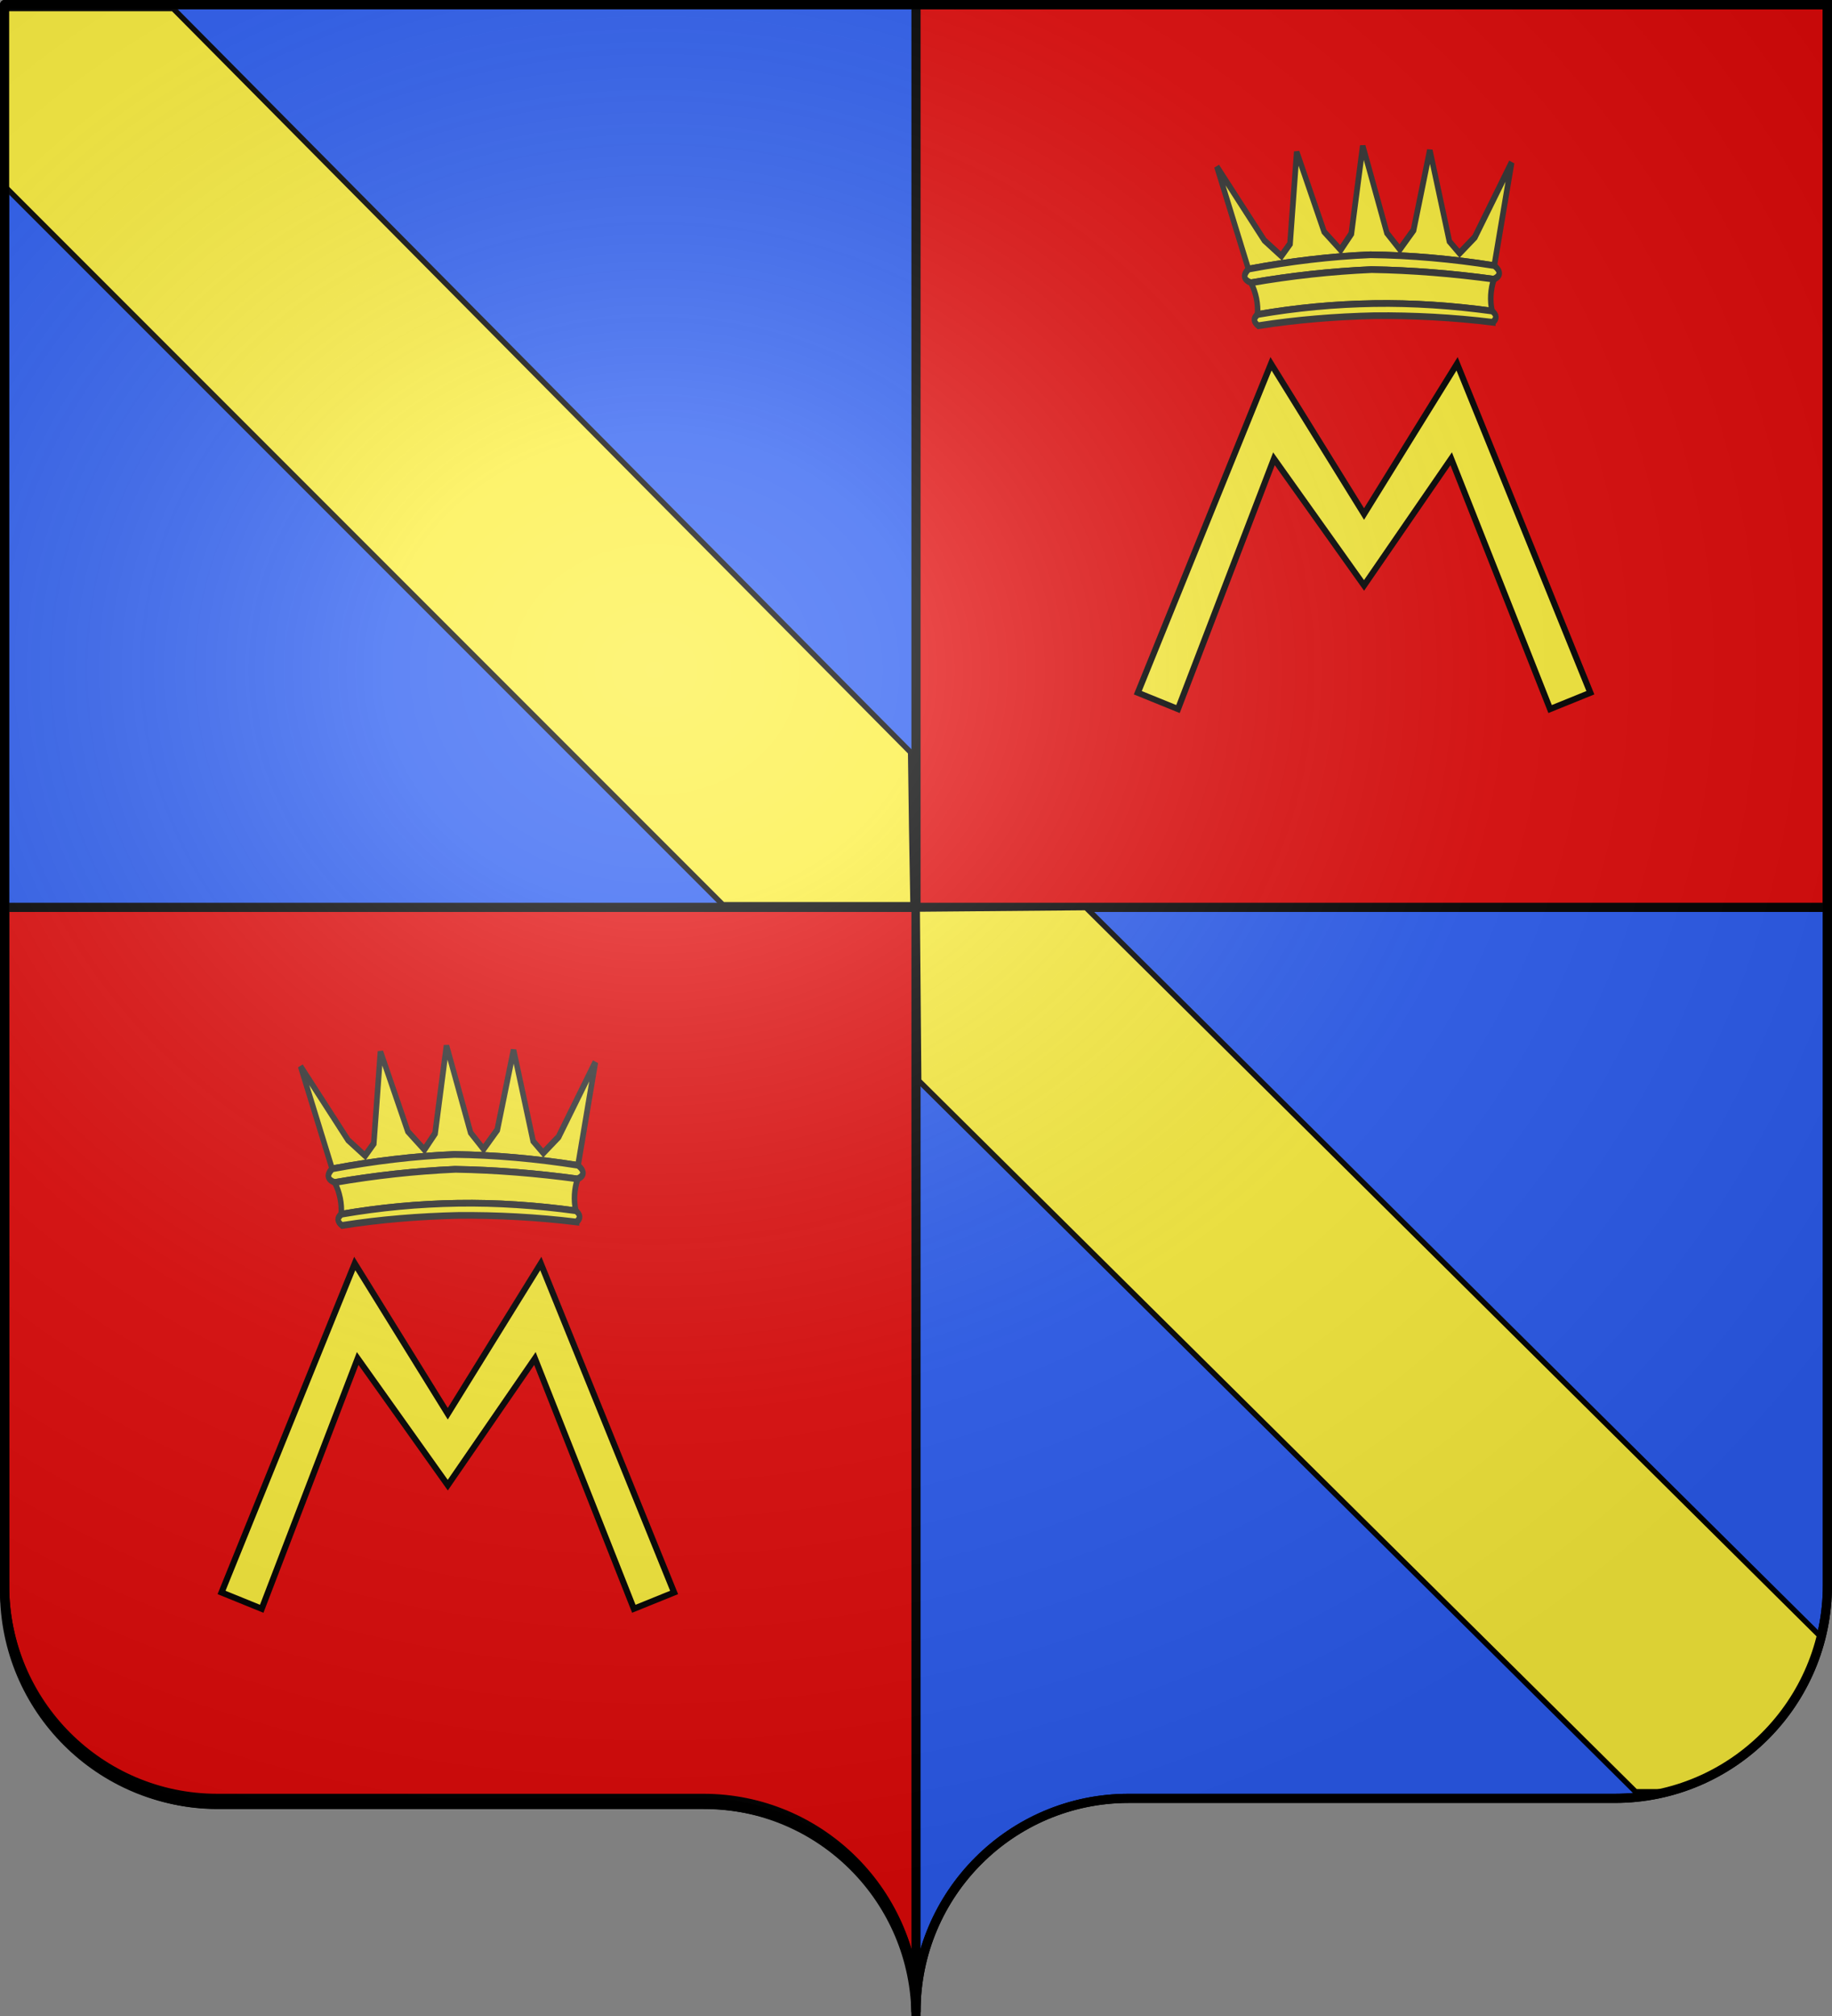 <svg xmlns="http://www.w3.org/2000/svg" xmlns:xlink="http://www.w3.org/1999/xlink" width="600" height="660" version="1.0"><rect width="100%" height="100%" fill="#808080" stroke="none"/><desc>Flag of Canton of Valais (Wallis)</desc><defs><radialGradient xlink:href="#a" id="b" cx="285.186" cy="200.448" r="300" fx="285.186" fy="200.448" gradientTransform="matrix(1.551 0 0 1.35 -227.894 -51.264)" gradientUnits="userSpaceOnUse"/><linearGradient id="a"><stop offset="0" style="stop-color:white;stop-opacity:.314"/><stop offset=".19" style="stop-color:white;stop-opacity:.251"/><stop offset=".6" style="stop-color:#6b6b6b;stop-opacity:.125"/><stop offset="1" style="stop-color:black;stop-opacity:.125"/></linearGradient></defs><g style="display:inline"><path d="M300 658.5c0-38.504 31.203-69.754 69.65-69.754h159.2c38.447 0 69.65-31.25 69.65-69.753V1.5H1.5v517.493c0 38.504 31.203 69.753 69.65 69.753h159.2c38.447 0 69.65 31.25 69.65 69.754" style="fill:#2b5df2;fill-opacity:1;fill-rule:nonzero;stroke:none;display:inline"/><path d="M598.5 1.43v295.625H300V1.43zM300 297.055V660.43c0-38.504-31.21-69.75-69.656-69.75H71.156C32.71 590.68 1.5 559.434 1.5 520.93V297.055z" style="display:inline;overflow:visible;visibility:visible;fill:#e20909;fill-opacity:1;fill-rule:nonzero;stroke:#000;stroke-width:3;stroke-linecap:butt;stroke-linejoin:miter;stroke-miterlimit:4;stroke-dasharray:none;stroke-dashoffset:0;stroke-opacity:1;marker:none"/><path d="M300 658.5c0-38.504 31.203-69.754 69.65-69.754h159.2c38.447 0 69.65-31.25 69.65-69.753V1.5H1.5v517.493c0 38.504 31.203 69.753 69.65 69.753h159.2c38.447 0 69.65 31.25 69.65 69.754" style="fill:none;stroke:#000;stroke-width:3;stroke-linecap:round;stroke-linejoin:round;stroke-miterlimit:4;stroke-opacity:1;stroke-dasharray:none;stroke-dashoffset:0;display:inline"/></g><g style="display:inline"><path d="M416.27 129.713 372.645 237.4l13.156 5.344 31.434-81.942 29.504 41.468 28.539-41.468 32.398 81.942 13.188-5.344-43.657-107.687L446.74 178.9z" style="display:inline;fill:#fcef3c;fill-opacity:1;stroke:#000;stroke-width:2;stroke-linecap:butt;stroke-linejoin:miter;stroke-miterlimit:4;stroke-dasharray:none;stroke-opacity:1" transform="translate(0 -10.614)"/><g style="display:inline;fill:#fcef3c;fill-opacity:1;stroke:#000;stroke-width:9.816;stroke-miterlimit:4;stroke-dasharray:none"><g style="fill:#fcef3c;fill-opacity:1;stroke:#343434;stroke-width:2.232;stroke-miterlimit:4;stroke-dasharray:none;stroke-opacity:1"><path d="m463 187 5.5 35.1c17.1-.3 33.7.3 49.6 1.9 15.801 2.3 32 5.7 48.5 10.2l14-32.7-19.8 22.4-7.2 4.4-3.199-4.4-1.501-30.8-11.999 25.2-6.801 5.5-4-6-3.6-29.7-10.599 28-5.4 4.7-5.3-6.8-5.401-27.5-9 29.6-4.3 3.5-5.7-6z" style="fill:#fcef3c;fill-opacity:1;stroke:#343434;stroke-width:2.232;stroke-miterlimit:4;stroke-dasharray:none;stroke-opacity:1" transform="matrix(.8 -.132 .169 .976 -3.464 -66.833)"/><path d="M565.5 238.6c3-.7 3.4-2.2 1.1-4.4-16.5-4.5-32.699-7.9-48.5-10.2-15.899-1.6-32.5-2.2-49.6-1.9-2.7 1.7-2.7 3.2.1 4.6 16.4-.1 32.7.6 48.9 2.2 16.1 2.4 32.1 5.7 48 9.7z" style="fill:#fcef3c;fill-opacity:1;stroke:#343434;stroke-width:2.232;stroke-miterlimit:4;stroke-dasharray:none;stroke-opacity:1" transform="matrix(.8 -.132 .169 .976 -3.464 -66.833)"/><path d="M562.6 248.9c-.199-3.5.801-7 2.9-10.3-15.9-4-31.9-7.3-48-9.7-16.2-1.6-32.5-2.3-48.9-2.2 1.3 3.6 1.4 7.2.4 10.7q23.7-.15 47.1 2.7c15.6 1.9 31.1 4.9 46.5 8.8z" style="fill:#fcef3c;fill-opacity:1;stroke:#343434;stroke-width:2.232;stroke-miterlimit:4;stroke-dasharray:none;stroke-opacity:1" transform="matrix(.8 -.132 .169 .976 -3.464 -66.833)"/><path d="M562.1 252.6c2-1 2.101-2.2.5-3.7-15.399-3.9-30.899-6.9-46.5-8.8q-23.4-2.85-47.1-2.7c-2.1 1.1-2.1 2.2-.5 3.7 15.8.1 31.6 1.2 47.1 3 15.6 2 31.1 4.8 46.5 8.5z" style="fill:#fcef3c;fill-opacity:1;stroke:#343434;stroke-width:2.232;stroke-miterlimit:4;stroke-dasharray:none;stroke-opacity:1" transform="matrix(.8 -.132 .169 .976 -3.464 -66.833)"/></g></g><g style="display:inline"><path d="M0 0h600v660H0z" style="display:inline;fill:none;stroke:none" transform="matrix(.202 0 0 .202 386.009 70.439)"/></g><g style="display:inline"><path d="M416.27 129.713 372.645 237.4l13.156 5.344 31.434-81.942 29.504 41.468 28.539-41.468 32.398 81.942 13.188-5.344-43.657-107.687L446.74 178.9z" style="display:inline;fill:#fcef3c;fill-opacity:1;stroke:#000;stroke-width:2;stroke-linecap:butt;stroke-linejoin:miter;stroke-miterlimit:4;stroke-dasharray:none;stroke-opacity:1" transform="translate(-300.088 283.94)"/><g style="display:inline;fill:#fcef3c;fill-opacity:1;stroke:#000;stroke-width:9.816;stroke-miterlimit:4;stroke-dasharray:none"><g style="fill:#fcef3c;fill-opacity:1;stroke:#343434;stroke-width:2.232;stroke-miterlimit:4;stroke-dasharray:none;stroke-opacity:1"><path d="m463 187 5.5 35.1c17.1-.3 33.7.3 49.6 1.9 15.801 2.3 32 5.7 48.5 10.2l14-32.7-19.8 22.4-7.2 4.4-3.199-4.4-1.501-30.8-11.999 25.2-6.801 5.5-4-6-3.6-29.7-10.599 28-5.4 4.7-5.3-6.8-5.401-27.5-9 29.6-4.3 3.5-5.7-6z" style="fill:#fcef3c;fill-opacity:1;stroke:#343434;stroke-width:2.232;stroke-miterlimit:4;stroke-dasharray:none;stroke-opacity:1" transform="matrix(.8 -.132 .169 .976 -303.552 227.72)"/><path d="M565.5 238.6c3-.7 3.4-2.2 1.1-4.4-16.5-4.5-32.699-7.9-48.5-10.2-15.899-1.6-32.5-2.2-49.6-1.9-2.7 1.7-2.7 3.2.1 4.6 16.4-.1 32.7.6 48.9 2.2 16.1 2.4 32.1 5.7 48 9.7z" style="fill:#fcef3c;fill-opacity:1;stroke:#343434;stroke-width:2.232;stroke-miterlimit:4;stroke-dasharray:none;stroke-opacity:1" transform="matrix(.8 -.132 .169 .976 -303.552 227.72)"/><path d="M562.6 248.9c-.199-3.5.801-7 2.9-10.3-15.9-4-31.9-7.3-48-9.7-16.2-1.6-32.5-2.3-48.9-2.2 1.3 3.6 1.4 7.2.4 10.7q23.7-.15 47.1 2.7c15.6 1.9 31.1 4.9 46.5 8.8z" style="fill:#fcef3c;fill-opacity:1;stroke:#343434;stroke-width:2.232;stroke-miterlimit:4;stroke-dasharray:none;stroke-opacity:1" transform="matrix(.8 -.132 .169 .976 -303.552 227.72)"/><path d="M562.1 252.6c2-1 2.101-2.2.5-3.7-15.399-3.9-30.899-6.9-46.5-8.8q-23.4-2.85-47.1-2.7c-2.1 1.1-2.1 2.2-.5 3.7 15.8.1 31.6 1.2 47.1 3 15.6 2 31.1 4.8 46.5 8.5z" style="fill:#fcef3c;fill-opacity:1;stroke:#343434;stroke-width:2.232;stroke-miterlimit:4;stroke-dasharray:none;stroke-opacity:1" transform="matrix(.8 -.132 .169 .976 -303.552 227.72)"/></g></g><g style="display:inline"><path d="M0 0h600v660H0z" style="display:inline;fill:none;stroke:none" transform="matrix(.202 0 0 .202 85.921 364.992)"/></g></g><path d="M1.935 2.796V61.39l234.813 234.812h62.281c-.33-16.588-.573-33.227-.781-49.906L56.717 2.796ZM300.388 297.604l.483 56.181 234.812 232.813h10.532c24.649-6.356 44.028-25.927 50.187-50.688l-240.75-238.789Z" style="display:inline;opacity:1;fill:#fcef3c;fill-opacity:1;fill-rule:evenodd;stroke:#000;stroke-width:1.783;stroke-linecap:butt;stroke-linejoin:miter;stroke-miterlimit:4;stroke-dasharray:none;stroke-opacity:1"/></g><g style="display:inline"><path d="M1.5 1.5V518.99c0 38.505 31.203 69.755 69.65 69.755h159.2c38.447 0 69.65 31.25 69.65 69.754 0-38.504 31.203-69.754 69.65-69.754h159.2c38.447 0 69.65-31.25 69.65-69.755V1.5z" style="fill:url(#b);fill-opacity:1;fill-rule:evenodd;stroke:none"/></g><g style="display:inline"><path d="M300 658.5c0-38.504 31.203-69.754 69.65-69.754h159.2c38.447 0 69.65-31.25 69.65-69.753V1.5H1.5v517.493c0 38.504 31.203 71.753 69.65 71.753h159.2c38.447 0 69.65 29.25 69.65 67.754" style="fill:none;stroke:#000;stroke-width:3;stroke-linecap:round;stroke-linejoin:round;stroke-miterlimit:4;stroke-dasharray:none;stroke-dashoffset:0;stroke-opacity:1"/></g></svg>